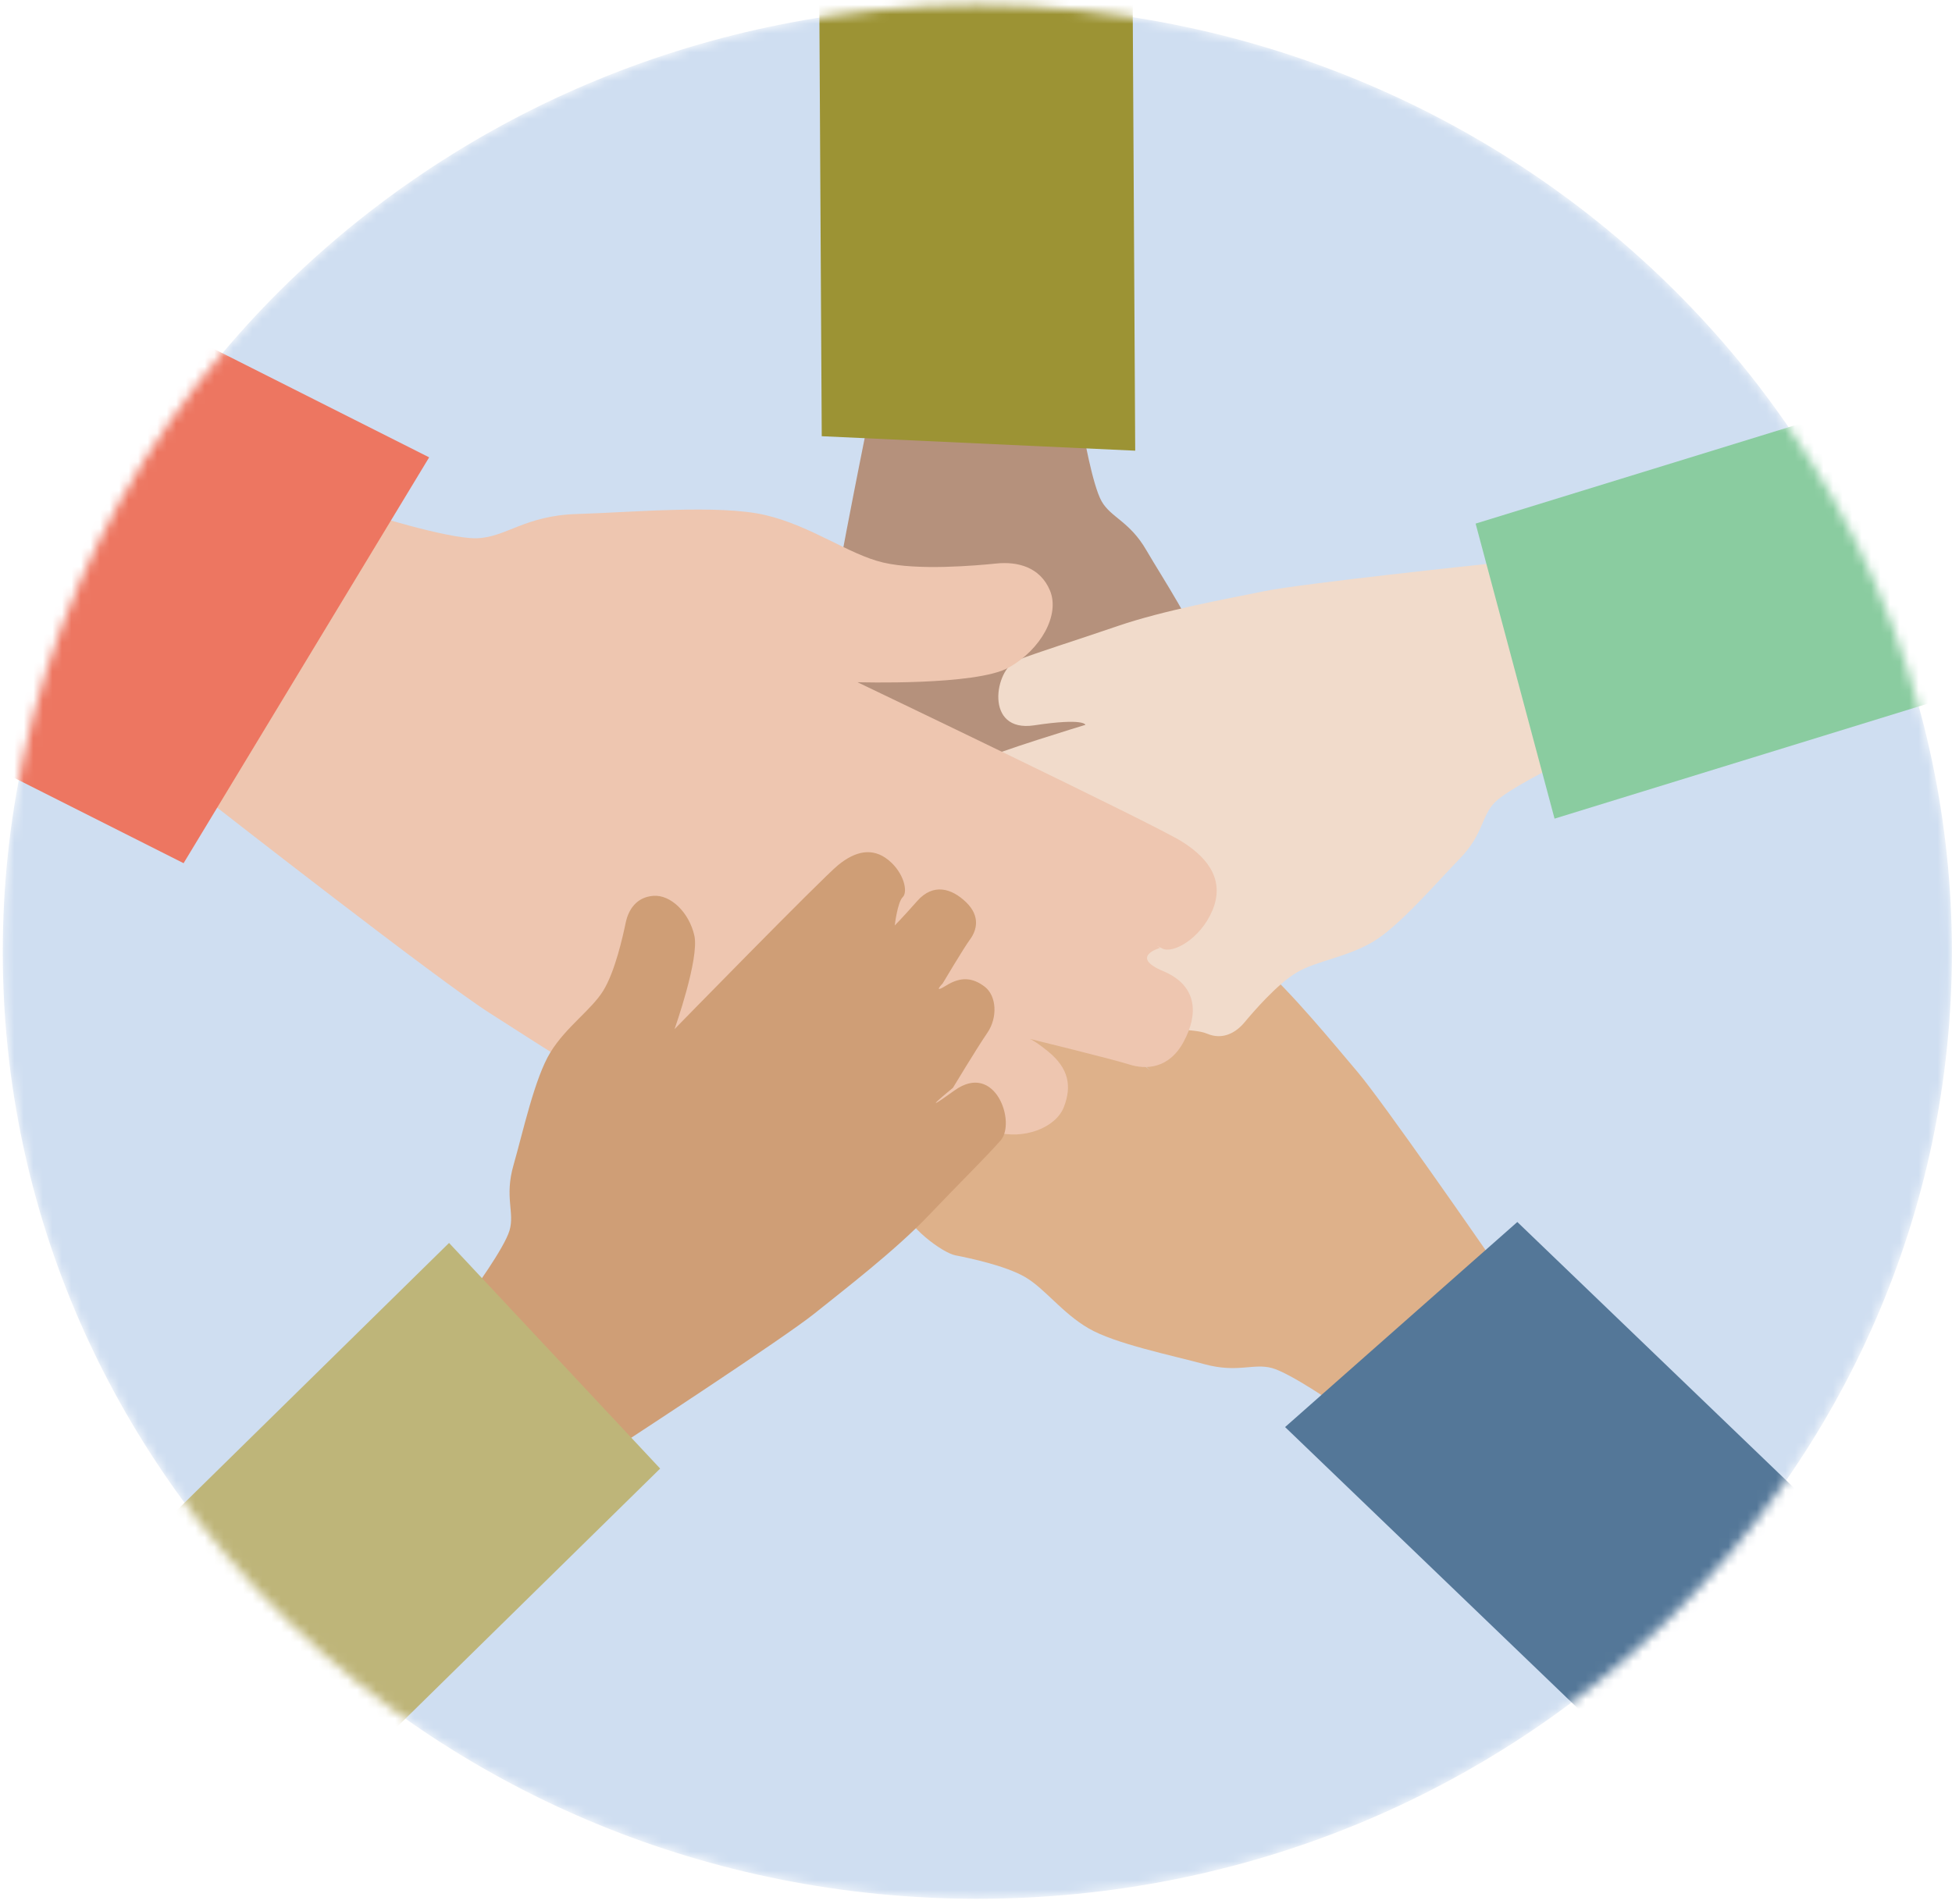 <?xml version="1.0" encoding="utf-8"?>
<svg viewBox="0 0 205 200" fill="none" xmlns="http://www.w3.org/2000/svg">
  <mask id="mask0_1_17" style="mask-type:luminance" maskUnits="userSpaceOnUse" x="0" y="0" width="205" height="200">
    <path d="M102.64 199.45C159.166 199.45 204.99 154.925 204.99 100C204.99 45.075 159.166 0.55 102.64 0.55C46.114 0.55 0.29 45.075 0.29 100C0.29 154.925 46.114 199.45 102.64 199.45Z" fill="white"/>
  </mask>
  <g mask="url(#mask0_1_17)" transform="matrix(1, 0, 0, 1, 0, 1.7763568394002505e-15)">
    <path d="M102.64 199.45C159.166 199.45 204.99 154.925 204.99 100C204.99 45.075 159.166 0.55 102.64 0.55C46.114 0.55 0.29 45.075 0.29 100C0.29 154.925 46.114 199.45 102.64 199.45Z" fill="#CFDEF1"/>
    <path d="M90.81 46.01C90.81 46.01 87.09 64.48 86.7 68.48C86.31 72.48 85.52 78.95 85.72 83.9C85.92 88.85 85.92 92.28 86.11 94.75C86.3 97.22 92.58 100.27 93.36 95.13C94.14 89.99 93.56 81.8 93.56 81.8C93.56 81.8 94.93 99.89 95.32 101.79C95.71 103.69 97.48 105.22 99.04 105.03C100.6 104.84 101.59 104.08 101.98 102.36C102.37 100.65 101.98 83.51 101.98 83.51C101.98 83.51 103.55 106.36 103.74 107.5C103.93 108.64 104.72 109.98 106.88 109.98C109.04 109.98 110.8 109.03 110.6 106.55C110.4 104.07 109.82 81.99 109.82 81.99C109.82 81.99 111.98 105.03 111.98 105.79C111.98 106.55 113.74 107.69 115.9 107.5C118.06 107.31 119.04 105.79 119.23 103.5C119.43 101.22 118.84 79.51 118.84 79.51C118.84 79.51 122.37 86.55 124.52 87.89C126.67 89.23 129.42 89.22 130.59 87.89C131.76 86.56 131.37 85.03 130.59 83.89C129.81 82.75 127.65 79.51 127.06 77.23C126.47 74.95 127.06 71.9 126.28 68.85C125.5 65.8 122.17 60.85 120.4 57.81C118.64 54.76 116.68 54.38 115.7 52.67C114.72 50.96 113.74 45.24 113.74 45.24L90.81 46V46.01Z" fill="#B5917C"/>
    <path d="M86.02 -4.14L86.3 45.82L119.22 47.34L118.94 -2.62L86.02 -4.14Z" fill="#9C9334"/>
    <path d="M 156.02 131.32 C 156.02 131.32 145.21 115.7 142.58 112.61 C 139.95 109.51 135.79 104.4 132.05 101.03 C 128.31 97.66 125.82 95.24 123.88 93.63 C 121.94 92.01 115.29 94.17 118.48 98.34 C 121.67 102.51 128.04 107.9 128.04 107.9 C 128.04 107.9 113.91 96.05 112.24 94.98 C 110.58 93.9 108.22 94.04 107.25 95.25 C 106.28 96.46 106.14 97.67 107.11 99.15 C 108.08 100.63 120.83 112.48 120.83 112.48 C 120.83 112.48 103.09 97.4 102.13 96.73 C 101.17 96.06 99.64 95.65 98.11 97.13 C 96.58 98.61 96.03 100.5 97.97 102.11 C 99.91 103.72 109.327 113.013 109.327 113.013 C 109.327 113.013 98.11 104.13 97.56 103.59 C 97.01 103.05 94.93 103.46 93.54 105.07 C 92.15 106.68 92.57 108.44 94.09 110.19 C 95.61 111.94 100.081 123.166 100.081 123.166 C 100.081 123.166 101.516 124.32 99.026 124.86 C 96.536 125.4 94.852 125.197 94.982 126.947 C 95.112 128.697 98.94 131.59 100.33 131.86 C 101.72 132.13 105.6 132.94 107.67 134.15 C 109.74 135.36 111.55 137.92 114.32 139.53 C 117.09 141.15 123.05 142.36 126.51 143.3 C 129.97 144.24 131.64 143.17 133.58 143.7 C 135.52 144.23 140.37 147.6 140.37 147.6 L 156.03 131.31 L 156.02 131.32 Z" fill="#DEB18A"/>
    <path d="M195.9 163.49L159.35 128.36L134.96 149.9L171.51 185.03L195.9 163.49Z" fill="#547798"/>
    <path d="M 156.13 59.24 C 156.13 59.24 136.88 61.27 132.83 62.09 C 128.78 62.91 122.19 64.11 117.38 65.76 C 112.57 67.41 109.21 68.43 106.83 69.35 C 104.46 70.27 103.32 76.99 108.61 76.19 C 113.89 75.39 113.991 76.138 113.991 76.138 C 113.991 76.138 104.4 79.05 102.65 79.98 C 100.9 80.91 99.92 83 100.57 84.4 C 101.22 85.8 102.26 86.48 104.06 86.34 C 105.86 86.2 104.621 87.864 104.621 87.864 C 104.621 87.864 100.59 88.98 99.53 89.5 C 98.47 90.02 97.39 91.14 98.03 93.14 C 98.67 95.14 100.13 96.49 102.5 95.58 C 104.87 94.66 120.063 91.291 120.063 91.291 C 120.063 91.291 104.4 96.4 103.65 96.63 C 102.9 96.86 102.3 98.83 103.13 100.77 C 103.96 102.71 105.75 103.17 108.05 102.67 C 110.35 102.17 120.252 105.494 120.252 105.494 C 120.252 105.494 123.227 103.896 122.567 106.296 C 121.897 108.696 125.12 107.88 126.77 108.58 C 128.42 109.28 129.81 108.46 130.7 107.39 C 131.59 106.32 134.13 103.36 136.2 102.14 C 138.27 100.92 141.44 100.56 144.2 98.92 C 146.96 97.28 150.84 92.73 153.31 90.19 C 155.78 87.65 155.57 85.72 156.97 84.3 C 158.37 82.88 163.69 80.28 163.69 80.28 L 156.13 59.24 Z" fill="#F1DBCB"/>
    <path d="M203.99 39.9L154.97 55L163.26 85.99L212.27 70.89L203.99 39.9Z" fill="#8ACCA0"/>
    <path d="M 22.79 84.82 C 22.79 84.82 46.1 103.03 51.44 106.42 C 56.78 109.81 65.33 115.5 72.43 118.8 C 79.53 122.1 84.36 124.56 87.98 126.07 C 91.6 127.59 100.39 121.45 93.72 116.71 C 87.05 111.98 75.11 106.88 75.11 106.88 C 75.11 106.88 101.54 118.05 104.5 118.9 C 107.46 119.75 110.87 118.5 111.73 116.28 C 112.59 114.06 112.22 112.21 110.09 110.46 C 107.96 108.71 107.573 108.981 107.573 108.981 C 107.573 108.981 116.84 111.25 118.58 111.81 C 120.33 112.37 122.77 112.29 124.31 109.42 C 125.86 106.56 125.79 103.53 122.16 102.01 C 118.54 100.49 121.832 99.568 121.832 99.568 C 121.832 99.568 121.01 99.09 122.08 99.64 C 123.15 100.19 126.03 98.67 127.31 95.67 C 128.59 92.67 127.15 90.28 124.08 88.37 C 121.01 86.47 90.05 71.66 90.05 71.66 C 90.05 71.66 102.49 72.04 105.92 70.13 C 109.34 68.22 111.31 64.58 110.28 62.06 C 109.25 59.54 106.83 58.97 104.66 59.19 C 102.49 59.41 96.39 59.95 92.75 59.09 C 89.11 58.23 85.25 55.26 80.4 54.11 C 75.55 52.96 66.2 53.83 60.64 53.99 C 55.09 54.14 53.14 56.47 50.03 56.54 C 46.92 56.61 38.18 53.81 38.18 53.81 L 22.78 84.8 L 22.79 84.82 Z" fill="#EEC6B0"/>
    <path d="M-51.19 55.16L19.28 90.67L45.07 48.04L-25.41 12.53L-51.19 55.16Z" fill="#ED7661"/>
    <path d="M 66.28 151.03 C 66.28 151.03 82.35 140.53 85.54 137.97 C 88.73 135.41 93.99 131.37 97.46 127.74 C 100.92 124.11 103.42 121.68 105.08 119.8 C 106.74 117.92 104.53 111.45 100.23 114.55 C 95.93 117.65 100.076 114.268 100.076 114.268 C 100.076 114.268 102.58 110.11 103.69 108.49 C 104.8 106.87 104.66 104.59 103.41 103.64 C 102.16 102.69 100.92 102.56 99.39 103.51 C 97.87 104.45 98.998 103.305 98.998 103.305 C 98.998 103.305 101.19 99.61 101.88 98.67 C 102.57 97.73 102.99 96.25 101.46 94.77 C 99.93 93.29 98 92.75 96.33 94.64 C 94.66 96.53 93.967 97.21 93.967 97.21 C 93.967 97.21 94.25 94.77 94.81 94.23 C 95.37 93.69 94.95 91.67 93.29 90.33 C 91.63 88.99 89.83 89.39 88.02 90.87 C 86.22 92.35 70.84 108.1 70.84 108.1 C 70.84 108.1 73.47 100.7 72.92 98.27 C 72.37 95.84 70.43 93.96 68.62 94.1 C 66.82 94.23 65.99 95.58 65.71 96.93 C 65.43 98.28 64.6 102.05 63.35 104.07 C 62.1 106.09 59.47 107.84 57.81 110.53 C 56.15 113.22 54.9 119.01 53.93 122.38 C 52.96 125.75 54.07 127.36 53.51 129.25 C 52.96 131.13 49.49 135.85 49.49 135.85 L 66.26 151.06 L 66.28 151.03 Z" fill="#CF9E76"/>
    <path d="M33.17 189.77L69.33 154.26L47.16 130.56L11 166.08L33.17 189.77Z" fill="#BEB579"/>
  </g>
</svg>